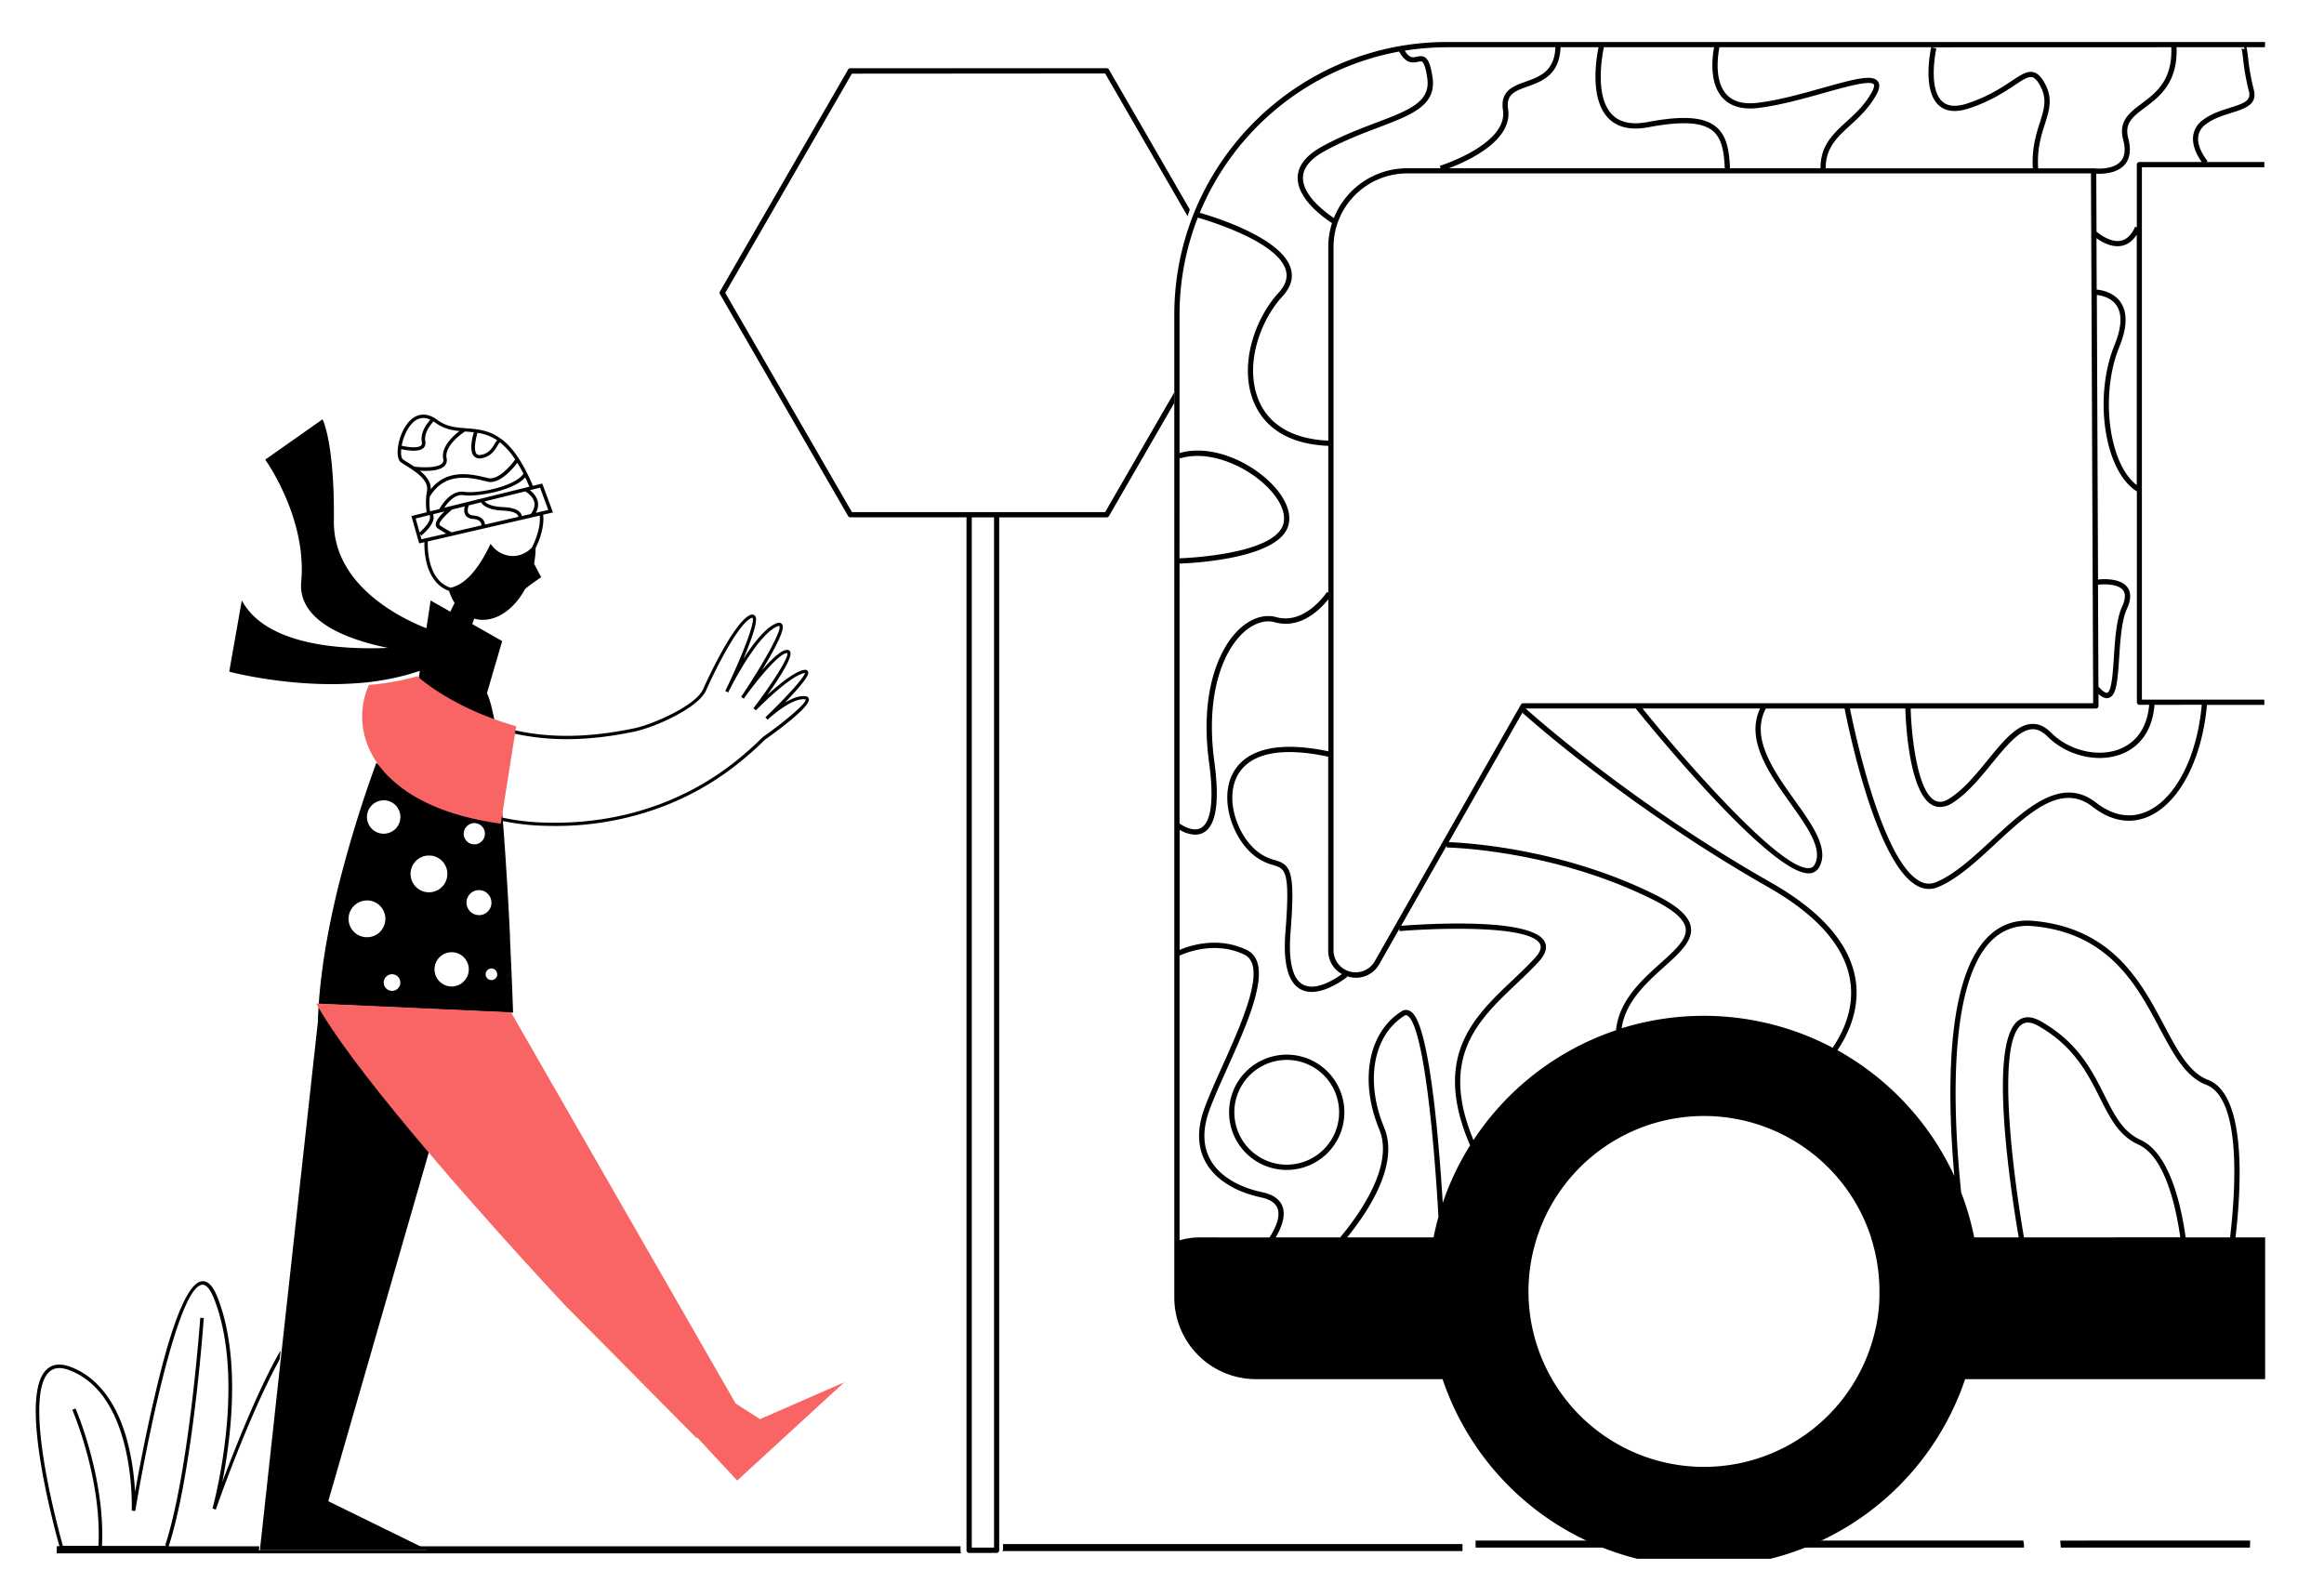 <svg id="Capa_1" data-name="Capa 1" xmlns="http://www.w3.org/2000/svg" viewBox="0 0 1325.07 910.18"><title>Mesa de trabajo 85</title><path d="M32.35,881.66h1.53c-1.29-4.58-6.47-23.49-10-43.64-5.46-31.24-4.52-50.48,2.8-57.21,3.37-3.1,8-3.54,13.8-1.31,16.28,6.25,27.77,22.45,33.24,46.84A148.7,148.7,0,0,1,77,850.75c2.17-12.1,6.12-33,11-53.77,3.76-16.12,15.2-65.16,27.15-66.39,3.42-.37,6.35,2.74,9,9.48,13.51,34.85,7.31,81.16,2.6,105,4-10.55,9.7-25.33,16.08-40S154.9,778.7,160,770l-.56,5.14c-14,25.41-29.47,65.78-36.38,85.63l-1.91-.6c.2-.71,19.69-71.25,1-119.37-1.52-3.92-4-8.54-6.89-8.22C101.17,734,83,826.2,77.12,861.59l-2-.21c0-.65,2.52-65.45-35.36-80-5.09-2-8.92-1.65-11.73.92-6.69,6.15-7.44,25.3-2.19,55.38,3.6,20.58,8.93,39.85,10,43.77H57.14l-1,0c2-38.32-14.74-77.16-14.91-77.55l1.83-.8c.17.39,17.06,39.63,15.08,78.4h37l-.95-.31c13.8-42.39,19.9-128.89,20-129.76l2,.14c-.06.87-6.14,87.2-19.95,129.93,0,.08-.05.15-.07.23h51.71l-.25,2.31h96l-4.7-2.31H547.68v2.92a1.46,1.46,0,0,0,.47,1.08H32.35Z"/><path d="M833.88,880.45v4H571.44a1.51,1.51,0,0,0,.46-1.08v-2.92Z"/><path d="M309.69,293.49l5.59-1.29-6.1-16.48-5.35,1.33c-5.43-12.95-10.88-20.68-16.24-25.34l0,0a5.25,5.25,0,0,0-1.33-1c-7.06-5.52-13.93-6-20.34-6.5-5.8-.43-11.28-.83-16.53-4.74s-9.36-3.35-11.93-2.22c-6,2.66-9.91,11.34-10.63,18.53-.23,2.3-.29,6.37,1.83,7.88.89.62,2,1.3,3.09,2,5.37,3.4,12.72,8.06,11.73,14.15a37.33,37.33,0,0,0-.19,12.29l-8.7,2.16L239,309.85l3-.69c-.11,4.13.22,16.58,7.64,23.78a17.47,17.47,0,0,0,6.39,4,30.38,30.38,0,0,0,3.17,6.86h0c-.68,1.37-1.5,3-2.43,5l-11.24-6.38-2.4,15.82C229.77,353,190,334.38,190.36,297.09c.48-44.78-6.45-58-6.45-58l-32.69,23s23.87,33.05,20.53,69.63c-2.09,22.84,27.16,33.17,49.44,37.71-27.52,1.14-69.61-1.61-83.33-27.07L130.7,383s36.32,9.71,74.79,6.42a144.59,144.59,0,0,0,27.57-4.92q3.21-.93,6.34-2l-1,6.35c.74.55,1.48,1.09,2.23,1.62.57.41,1.14.81,1.72,1.2a154.48,154.48,0,0,0,30.11,15.64c.65.26,1.29.51,1.92.74,2.83,1.08,5.38,2,7.54,2.69,0,0,0-.05,0-.07-1.31-6.8-2.72-12.12-4.25-15.42,0,0,0-.05,0-.08l8.66-29.62-17.07-9.7c.32-1,.7-2,1.12-3.13v0c.21.07.42.14.63.19,10.53,2.66,21.93-4.79,28.63-17.5,0,.24.06.35.08.29.19-.66,8.85-6.58,8.85-6.58s-2-3.65-4.06-7.76a48.64,48.64,0,0,0,.89-8.85C310.21,302.65,310,295.88,309.69,293.49Zm-1.76-15.4,4.68,12.68-7.12,1.65a9.14,9.14,0,0,0,1.14-6.52,11.48,11.48,0,0,0-4.51-6.37ZM265.26,293.5c.79,1.42,2.3,2.23,4.47,2.42s3.45.78,4.19,1.78a3.14,3.14,0,0,1,.59,1.88l-17,3.94a65.71,65.71,0,0,1-6.68-3.95.58.58,0,0,1-.28-.49c-.06-1.87,4.17-6.07,7.28-8.56h0l7.21-1.79h0A6.45,6.45,0,0,0,265.26,293.5Zm4.65.43a3.44,3.44,0,0,1-2.9-1.4c-.71-1.28-.13-3.32.31-4.37l7-1.73c.87,1.57,3.67,4.35,12.56,4.74,5.86.25,7.73,1.7,8.32,2.54a1.88,1.88,0,0,1,.37,1l-19.06,4.4h0a4.94,4.94,0,0,0-.93-2.57C274.46,295,272.56,294.16,269.91,293.93Zm17-4.76c-7-.3-9.63-2.15-10.56-3.26l23.09-5.72h0c1,.59,4.44,2.77,5.19,6.15.46,2.11-.22,4.38-2,6.73l-5.13,1.19h0a3.84,3.84,0,0,0-.64-1.62C295.48,290.56,292.14,289.39,287,289.17Zm12.51-17q1.2,2.51,2.4,5.35l-48.52,12h0c1.93-2.92,6-7.94,11.12-7.15C271.47,283.49,293,279.86,299.46,272.18Zm-1-2c-4.65,7.07-25.75,11.51-33.73,10.27-7.63-1.19-13,7.74-14.18,9.82l-5.3,1.31a32.68,32.68,0,0,1-.18-8.31c8.52-14.45,23.32-10.94,31.29-9l1.76.41c6.81,1.54,14.31-7.4,16.85-10.76C296.15,265.75,297.31,267.84,298.48,270.16Zm-26.21-23.37a26.86,26.86,0,0,1,11.27,4.26,10.18,10.18,0,0,0-1.55,2.18c-1.3,2.18-3.07,5.16-7.3,6.07-2,.45-2.71-.31-2.93-.56C270,256.76,271.06,250.68,272.27,246.79Zm-34-7.78a8.36,8.36,0,0,1,7.17.32c-1.92,2.09-5.87,7.18-4.86,12.86a1.81,1.81,0,0,1-.45,1.85c-1.73,1.59-7.36,1-11.06.11C230.15,248.05,233.5,241.13,238.3,239Zm-5.45,24.9c-1.11-.7-2.16-1.36-3-2s-1.31-2.51-1-5.81a34.1,34.1,0,0,0,7.06.89c2.23,0,4.37-.37,5.61-1.52a3.78,3.78,0,0,0,1.07-3.67c-.91-5.09,3.19-9.92,4.68-11.49.32.21.64.42,1,.66,4.48,3.34,9.17,4.33,13.8,4.81-3.63,2.76-10.65,9.12-9.26,15.88a2.66,2.66,0,0,1-.61,2.53c-2.71,2.89-12.21,2.35-15.94,1.87C235.07,265.32,233.92,264.59,232.85,263.91Zm6.5,4.49c1,.06,2,.1,3.14.1,4.11,0,8.94-.56,11.13-2.91a4.66,4.66,0,0,0,1.11-4.3c-1.5-7.28,9.64-14.73,10.37-15.21l.71,0c1.48.11,3,.22,4.45.39-.89,3-2.75,10.46,0,13.55a4.15,4.15,0,0,0,3.25,1.37,7.6,7.6,0,0,0,1.59-.18c5.08-1.1,7.2-4.66,8.6-7,.47-.79,1.12-1.88,1.44-1.91a.57.57,0,0,1,.23.08,40.76,40.76,0,0,1,8.46,9.64c-2.75,3.82-9.83,11.83-15.26,10.61l-1.74-.41C269,270.4,255,267.08,245.58,279,245.76,274.71,242.89,271.25,239.35,268.4Zm-2.26,27.25,7.92-2c.71,1.45.1,3.44-1.84,5.94a28.07,28.07,0,0,1-3.86,4h0Zm3.3,11.82-.86-3.08.77,1c.26-.21,6.44-5.15,7-9.78a5,5,0,0,0-.3-2.38h0l6.52-1.61c-2.38,2.25-5.08,5.31-5,7.56a2.57,2.57,0,0,0,1.15,2.08c1.76,1.2,3.5,2.23,4.85,3Zm62.83,4.85a16.31,16.31,0,0,1-2.13,1.86,15.11,15.11,0,0,1-3.12,1.73,14.21,14.21,0,0,1-5.51,1.13,15.42,15.42,0,0,1-12.66-7c-5.56,11.89-13.23,23.1-22.84,25.07a15.53,15.53,0,0,1-5.95-3.58c-7.11-6.9-7.13-19.65-7-22.82L307.71,294h0C308,296.28,308,302.87,303.22,312.32Z"/><path d="M182.67,572.49l7.72.35,54,2.44,48.16,2.17c-.22-6.26-.78-21.63-1.72-41.13l0-.65-.06-1.18,0-.54,0-.63c-.39-8.13-.86-16.91-1.39-26v0c-.11-1.79-.21-3.6-.32-5.42s-.22-3.57-.34-5.38v0c-.39-6.16-.8-12.4-1.26-18.62q-.06-1.07-.15-2.13-.45-6.25-1-12.43h0c0-.06,0-.13,0-.19s0-.07,0-.1q-4.25-.86-8.44-2v.06h0c-20.46-2.85-36.29-8.22-48.21-15l-.88-.51h0l-1.38-.82h0a76,76,0,0,1-8.93-6.38s0,0,0,0c-1.37-1.13-2.66-2.3-3.87-3.49l-.3.81a703.37,703.37,0,0,0-22.09,72.6c-6,25-10.16,50.07-10.95,73.44l.25.24-.2.12L160.62,770l-.56,5.14-11.61,106.3,0,.23-.25,2.31h96l-4.7-2.31L187.17,856,245,655.36h0c-23.64-27.91-46.49-56.65-58.82-76.88C184.87,576.39,183.7,574.38,182.67,572.49ZM223.53,565a4.74,4.74,0,1,1,4.37-2.93A4.68,4.68,0,0,1,223.53,565Zm60-9.47a3.31,3.31,0,1,1-3.31-3.3A3.31,3.31,0,0,1,283.48,555.57Zm-3.31-40.82a7.11,7.11,0,0,1-4.53,6.63,6.64,6.64,0,0,1-2.19.47,2.55,2.55,0,0,1-.39,0,7.12,7.12,0,0,1-7.12-7.12,3.1,3.1,0,0,1,0-.43,6.78,6.78,0,0,1,.49-2.2,7.11,7.11,0,0,1,13.72,2.63Zm-13.93-43.66a4.86,4.86,0,0,1,.7-.59,5.76,5.76,0,0,1,2.62-1.05,4.94,4.94,0,0,1,.87-.07,6,6,0,0,1,3.26,1,5.86,5.86,0,0,1,1.47,1.34h0a5.87,5.87,0,0,1,1.19,2.59,2.17,2.17,0,0,1,0,.25,5.29,5.29,0,0,1,.07.9,6,6,0,0,1-12.07,0A6,6,0,0,1,266.24,471.09Zm1,81.68a9.77,9.77,0,1,1-9.77-9.77A9.76,9.76,0,0,1,267.28,552.77Zm-22.7-64.86c.36,0,.71,0,1.06,0h0a11,11,0,0,1,2.52.57,10.5,10.5,0,0,1,6.9,9.87v.17a10.83,10.83,0,0,1-.36,2.56,10.49,10.49,0,1,1-10.13-13.22Zm-25.84-31.54a9.53,9.53,0,1,1-9.52,9.52A9.52,9.52,0,0,1,218.74,456.37Zm-9.52,57.09a10.5,10.5,0,1,1-10.5,10.5A10.5,10.5,0,0,1,209.22,513.46Z"/><path d="M188.05,572.54l-7.73-.35c1,1.89,2.21,3.89,3.48,6,12.33,20.24,35.18,49,58.82,76.89,38.7,45.7,79.48,89.13,79.48,89.13L397.16,820l.37-.32,22.79,24.54,61-56-48,21-13.87-8.92L291.32,577.19l-1.09,0L242.06,575Z" fill="#f96464"/><path d="M286.53,416.6h0c23.17,6.42,47.19,6.43,75.59.5A97.88,97.88,0,0,0,381.4,410c.66-.32,1.33-.64,2-1,8.63-4.33,16.77-9.85,19.21-15.38,4.44-10.07,17.68-37.1,25.52-41.1.54-.28.81-.28.86-.26,1.87,1.5-5.22,20.63-15.47,41.78l1.66.81h0c.21-.42,15.78-32.13,27.7-37.52,1.14-.51,1.47-.36,1.47-.36,1.75,1.69-8.22,20.17-21.78,40.36l1.52,1.05c7.36-10.37,20-25.85,24.63-26h.17c1.23,2.1-9.05,18-19.3,31.47l1.41,1.21c.18-.2,18.67-19.21,27.39-21.23a4.1,4.1,0,0,1,.57-.09c-.38,2.68-11.81,15-22.57,25.29l1.27,1.34c.13-.12,13.22-12.41,21.14-11.64a1.6,1.6,0,0,1,.57.13c.51,1.91-10.65,11.69-24.37,21.37l-.12.1A191.61,191.61,0,0,1,419,434.45a158.74,158.74,0,0,1-35.63,21.23l-2,.85c-22.66,9.39-47.68,13.63-74,12.39a129.53,129.53,0,0,1-15.75-1.71l-2.43-.44-.95-.18h0l-1.27-.26c-2.68-.56-5.33-1.19-8-1.88h0l-.29,1.83h0q4.2,1.11,8.44,2l.17,0h0c1.05.21,2.1.41,3.16.6l2.46.41a133.9,133.9,0,0,0,14.36,1.47c3,.14,6,.21,9,.21a171.2,171.2,0,0,0,65.14-12.46c.67-.26,1.34-.54,2-.84a159.71,159.71,0,0,0,36.77-21.78,190.58,190.58,0,0,0,16-14.13c6.26-4.42,26.21-18.91,25-23.32-.16-.6-.67-1.35-2.18-1.49-3.49-.33-7.7,1.45-11.54,3.75.76-.78,1.52-1.58,2.28-2.38,12.28-13,11.38-14.63,10.9-15.53s-1.31-1-2.64-.7c-5.49,1.26-14.15,8.39-20.46,14.15,6.58-9.25,14.6-21.58,13-24.66a1.87,1.87,0,0,0-1.86-1c-3.36.1-9,5.55-14.18,11.53.59-1,1.19-2,1.78-3,12.06-20.29,10.26-22.41,9.49-23.32s-1.95-.9-3.65-.13c-6.08,2.75-12.85,11.56-18.27,20.05.14-.31.27-.63.4-.95,8.82-21.09,6.88-23,6.05-23.81-.49-.47-1.4-.88-3-.06-10,5.13-26.29,41.74-26.37,42-2.15,4.86-9.49,9.94-17.52,14.06l-2,1c-7.44,3.62-15.14,6.36-19.66,7.3-28.17,5.88-52,5.85-74.92-.54h0l-.28,1.85Z"/><path d="M222.27,443.47c1.21,1.19,2.5,2.36,3.87,3.49l0,0a76,76,0,0,0,8.93,6.38h0l1.38.82h0l.88.51c11.92,6.82,27.75,12.19,48.21,15h0v-.06h0l.29-1.83h0v-.09l2.15-13.58.55-3.5v0l2.11-13.31h0l1.48-9.37.33-2.05.67-4.24.26-1.68h0l.28-1.85h0l.33-2.08.32-2-.11,0c-.56-.14-3.25-.86-7.33-2.21h0c-2.16-.71-4.71-1.61-7.54-2.69-.63-.23-1.27-.48-1.92-.74a154.48,154.48,0,0,1-30.11-15.64c-.58-.39-1.15-.79-1.72-1.2-.75-.53-1.49-1.07-2.23-1.62h0c-1.84-1.37-3.64-2.81-5.38-4.31a144.59,144.59,0,0,1-27.57,4.92,38.88,38.88,0,0,0-2.6,7.4c-3.27,13-.68,28.38,10.88,41.78l0,0c1.07,1.25,2.23,2.48,3.46,3.68Z" fill="#f96464"/><path d="M1154,882.35v.1H841.34v-4h312.28l.36,1.95C1154,881.05,1154,881.7,1154,882.35Z"/><path d="M1175,882.45h107.85c0-1.33.07-2.67.13-4H1174.68C1174.78,879.79,1174.88,881.12,1175,882.45Z"/><path d="M700.78,634.24a32.87,32.87,0,1,0,32.86-32.87A32.9,32.9,0,0,0,700.78,634.24Zm32.86-29.87a29.87,29.87,0,1,1-29.86,29.87A29.9,29.9,0,0,1,733.64,604.37Z"/><path d="M1291.47,23.94H825.1c-67.63,0-125.32,43.39-146.7,103.8-.44,1.26-.87,2.52-1.28,3.78a155.11,155.11,0,0,0-7.57,48V739.9a46.57,46.57,0,0,0,46.52,46.51H822.51a157.38,157.38,0,0,0,111,102.42h75.94a157.38,157.38,0,0,0,111-102.42h171.06V705.58h-16.9c3.58-30.59,6-81.57-15.72-89.85-10.66-4.06-17.31-16.59-25-31.1-13.12-24.7-29.45-55.44-74.47-59.53-10.76-1-19.85,2.46-27,10.21-15.06,16.23-21.82,51-20.11,103.28.37,11.29,1.12,22.2,2,32h0a157.71,157.71,0,0,0-66.66-71.74h0c6.24-9.21,12-22.27,10.74-36.93-1.93-21.68-18.32-41.44-48.71-58.74C932,459.06,875.75,409.29,869.89,404H933l-.21.16c3.1,3.87,75.55,93.82,98.35,93.82.22,0,.43,0,.65,0a6.59,6.59,0,0,0,5.42-3.45c5.9-10.42-3.74-24-14-38.28-11.88-16.67-25.32-35.54-16.38-52.22h44.9c2.15,11,17.94,88.24,41.28,101a14.07,14.07,0,0,0,6.82,1.86,13.26,13.26,0,0,0,5-1c11-4.45,22.11-14.74,32.86-24.7,19.41-18,37.74-35,55.48-21.13,10.42,8.14,21.44,10.06,31.84,5.53,17.49-7.6,30.57-32.57,33.31-63.61l-.66-.06h33.38v-3h-69.79V95.38h69.79v-3h-33l.63-.56c-.06-.07-6-7-5.33-13.7a10.32,10.32,0,0,1,4.4-7.28c4.38-3.32,9.81-5,14.59-6.51,7.72-2.42,15-4.69,12.68-13.26a136.05,136.05,0,0,1-3.25-18.32,58.36,58.36,0,0,0-.88-5.81h10.53ZM1154,705.58c-6.46-37.5-15.77-111-1.32-121.36,2.42-1.74,5.5-1.5,9.4.71,20.37,11.53,28.24,27.21,35.18,41,5.85,11.65,10.89,21.71,22,26.74,15,6.81,21.3,34.82,23.87,52.87Zm-19.45-168.23c6.52-7,14.78-10.16,24.57-9.26,43.4,3.94,59.31,33.89,72.09,57.95,8,15,14.89,28,26.6,32.49,19.81,7.55,17.19,57.25,13.71,87.05h-25.34c-2.57-18.6-9.2-48.1-25.71-55.6-10.11-4.6-14.94-14.22-20.53-25.35-7.13-14.22-15.21-30.33-36.38-42.31-5-2.81-9.21-3-12.63-.53-8.79,6.3-11.11,30.86-6.91,73,2,20,5,39.41,7,50.78h-25.4a155.52,155.52,0,0,0-7.41-25.59C1113.76,637.23,1110.3,563.45,1134.52,537.35ZM1238,26.94c.74,18.83-8.61,25.86-16.88,32.08-6.88,5.17-13.38,10-10.56,20.63,1.46,5.46,1,9.62-1.41,12.34-4.65,5.29-15.12,4-15.23,4a.65.65,0,0,0-.2,0h-31.61c-.75-10.84,1.66-18.44,3.8-25.17,2.51-7.89,4.68-14.7,0-23.22-2.11-3.86-4.12-5.84-6.52-6.43-3.57-.89-7.1,1.46-12.45,5-5.68,3.77-13.46,8.94-25.23,12.82-6.35,2.09-11.16,1.71-14.28-1.12-8.37-7.59-3.44-30-3.39-30.27l-2.74-.62Zm-257.61,0h120.72c-.3,1.35-5.26,24.42,4.31,33.11,4,3.61,9.79,4.2,17.24,1.75,12.15-4,20.13-9.3,25.95-13.17,4.52-3,7.79-5.18,10.07-4.61,1.49.37,3,1.94,4.61,5,4,7.39,2.25,13-.24,20.87-2.1,6.6-4.68,14.77-4,26.08H1040.94c0-11.63,6.38-17.54,13.79-24.32,5-4.57,10.65-9.74,14.91-17.27.77-1.35,3.09-5.45,1-8.08-3.07-3.92-12.82-1.4-31.25,3.77-11.64,3.26-24.83,7-36.86,8.5-8.32,1.07-14.5-.59-18.33-4.92C977.37,45.86,979.46,31.56,980.36,26.94Zm-65.87,0H977.3c-1,5.56-2.86,20.13,4.68,28.65,4.53,5.12,11.58,7.11,21,5.92,12.25-1.57,25.56-5.3,37.3-8.6,12.23-3.43,26.09-7.32,28.07-4.8.19.25.67,1.31-1.28,4.75-4,7.12-9.26,11.91-14.32,16.53-7.63,7-14.82,13.6-14.76,26.54H986.39c-.43-10.74-2.06-18.9-8.15-23.78-6.91-5.54-18.9-6.33-38.86-2.56-9.1,1.72-16,.23-20.38-4.45C909.3,54.89,913.37,32.24,914.49,26.94Zm-3.07,0c-1.38,6.65-5.07,29.19,5.4,40.26,5.16,5.47,12.95,7.27,23.12,5.34,18.77-3.55,30.34-2.93,36.43,1.95,5.18,4.16,6.61,11.58,7,21.44H826.13c10.61-4,36.49-15.68,33.75-33.64-1.3-8.51,3.87-10.36,11-12.92,8.18-2.93,18.3-6.56,18.9-22.43Zm-86.32,0h61.71c-.56,13.75-8.87,16.72-16.91,19.6-7.21,2.58-14.66,5.25-13,16.2,3,19.51-35.64,31.73-36,31.85l.42,1.34h-19a45.06,45.06,0,0,0-41.81,28.37c-4.73-3.14-17.77-12.76-17.63-23,.07-5.55,4.16-10.62,12.16-15,10.77-6,21.37-10,30.72-13.55,19.33-7.34,33.3-12.64,31-28.61-1-6.59-2.21-10-4.2-11.36-1.61-1.12-3.29-.75-4.78-.42-2.16.47-4.22.92-6.86-3.48A153.13,153.13,0,0,1,825.1,26.94ZM797.77,29.4c3.67,6.73,7.27,6.61,10.65,5.87,1.21-.27,1.91-.4,2.42-.05.81.56,2,2.63,2.94,9.33,2,13.59-10.38,18.28-29.07,25.38-9.45,3.59-20.16,7.65-31.12,13.73-9,5-13.61,10.92-13.7,17.64-.16,12.31,15.08,23,19.58,25.91h0a44.94,44.94,0,0,0-2.13,13.7V251.26c-19.82-.87-33.45-8.63-39.47-22.56-8.62-20,.43-45.64,13.31-59.67,4.76-5.17,6.37-10.51,4.81-15.87-5.13-17.65-44-29.56-51.92-31.83A153.07,153.07,0,0,1,797.77,29.4Zm-71,461a26.83,26.83,0,0,1-13.45-8.3c-9.1-9.86-14.54-28.13-7.44-40.43,5-8.65,18-17.33,51.42-10.19V541.88a15.14,15.14,0,0,0,7.83,13.55c-3.44,2.51-14.72,10-22.17,6-6-3.14-8.44-13.43-7.15-29.76C738.68,495.93,735.73,493.15,726.81,490.39ZM672.55,260.67l.23.74c17.09-5.25,38.73,4.78,50.42,16.88,7.31,7.57,10.34,15.27,8.31,21.12-5.79,16.73-55,18.8-59,18.94Zm0,60.68c4-.11,55.24-2,61.8-21,2.41-7-.87-15.77-9-24.18-12.47-12.92-34.51-23.08-52.81-17.85V179.5A151.89,151.89,0,0,1,679.16,135c.39-1.29.8-2.57,1.23-3.85.79-2.38,1.65-4.74,2.56-7.06,6.79,2,45.46,13.7,50.16,29.87,1.27,4.34-.09,8.6-4.13,13-13.53,14.72-23,41.77-13.86,62.89,4.59,10.62,15.64,23.28,42.22,24.39v83.77l-.72-.47c-.12.19-12.42,19-29,14.34-6.35-1.78-13.67.4-20.07,6-12.38,10.77-23.65,36.64-18.17,76.93,3.6,26.58-.49,34.92-4.56,37.25-4.35,2.49-10.27-1.09-12.28-2.47Zm11.69,384.23a41.75,41.75,0,0,0-11.69,1.66V544.92c2.21-1.06,19.71-8.86,36.92-.58,13.18,6.35-1.12,38.18-12.61,63.76-4,8.89-7.77,17.29-10.25,24.2-4.19,11.67-3.89,21.92.89,30.49,5.41,9.7,16.62,16.79,31.58,20,5.15,1.1,8.31,3.27,9.4,6.46,1.72,5.08-1.75,11.89-4.67,16.37Zm133.12,0H768.08c11.84-14.5,29.9-41.48,21.13-62.65-11-26.44-6.22-52.65,11.53-63.74a1.41,1.41,0,0,1,1.6-.13c8.81,4.67,15,64.74,17.82,114.84Q818.54,699.65,817.36,705.58Zm20.8-52.43a156.78,156.78,0,0,0-15.54,32.73c-.67-10.72-1.57-23.2-2.71-35.77-6.26-68.46-13.71-72.4-16.16-73.7a4.4,4.4,0,0,0-4.6.24c-19,11.88-24.25,39.61-12.71,67.43,8.47,20.44-11.05,48-22.32,61.5H727.35c2.95-4.93,5.86-11.74,4-17.33-1.45-4.27-5.35-7.1-11.62-8.43-14.1-3-24.6-9.56-29.58-18.49-4.34-7.78-4.57-17.2-.69-28,2.44-6.8,6.2-15.16,10.17-24,12.65-28.15,27-60.07,11.17-67.68-16.68-8-33.09-2.24-38.22,0V473.16a18.49,18.49,0,0,0,8.87,2.77,9.77,9.77,0,0,0,4.88-1.24c7.1-4,9.14-17.58,6.06-40.26-5.31-39.11,5.38-64,17.17-74.27,5.63-4.9,11.93-6.85,17.29-5.35,14.93,4.17,26.28-7.73,30.52-13.12V428.4c-34.75-7.26-48.57,2.31-54,11.76-7.78,13.49-2,33.32,7.84,44a29.83,29.83,0,0,0,14.76,9.12c6.88,2.13,9.72,3,6.94,38.22-1.41,17.86,1.53,28.85,8.74,32.65a13.24,13.24,0,0,0,6.24,1.45c9.49,0,19.73-8.16,20.25-8.58l-.34-.42c.38.13.78.25,1.18.36a16.27,16.27,0,0,0,4.22.56,15.15,15.15,0,0,0,13.3-7.9l11.37-20,.11,1.31c20.43-1.7,74.66-3.69,80.11,7.42,1,2,0,4.7-2.93,7.89-3.94,4.3-8.4,8.53-12.71,12.62-11.32,10.73-23,21.83-28.95,36.81-6.47,16.35-4.92,35.18,4.72,57.46Zm2-3c-19.67-47.31,2.69-68.52,24.34-89.06,4.35-4.12,8.85-8.39,12.86-12.76,3.86-4.2,5-8,3.41-11.24-7-14.38-70.2-10.1-81.9-9.18l26-45.75h0l0,1.09c.6,0,60.23,1.06,117.69,29.78,11.8,5.91,17.88,11.26,18.57,16.37.83,6.18-6.19,12.49-14.33,19.81-10.86,9.76-23.74,21.36-25.4,38.24h0A157.44,157.44,0,0,0,840.12,650.1Zm226.61,55.48a99.92,99.92,0,0,1,4.82,30.76c0,.93,0,1.85,0,2.77s0,1.62-.1,2.42c0,.27,0,.54,0,.81,0,.68-.09,1.37-.15,2a2.34,2.34,0,0,1,0,.38q-.09,1.28-.24,2.55c-.08.8-.18,1.59-.29,2.39l-.06.42c-.11.81-.23,1.62-.36,2.42,0,.14,0,.28-.07.42-.28,1.68-.61,3.34-1,5-.13.59-.27,1.19-.41,1.78s-.28,1.16-.44,1.73a100.1,100.1,0,0,1-192.45,4.65c-.18-.57-.35-1.14-.52-1.71s-.34-1.17-.49-1.76q-.45-1.64-.84-3.3-.21-.86-.39-1.71-.57-2.58-1-5.2c-.09-.58-.19-1.16-.27-1.75s-.18-1.32-.26-2-.13-1-.18-1.55-.11-1-.15-1.52c-.07-.68-.12-1.37-.17-2s-.08-1.2-.11-1.8-.07-1.37-.09-2c0-1.13-.06-2.26-.06-3.4a100.1,100.1,0,0,1,195.35-30.76ZM1008.07,505.8c29.49,16.78,45.38,35.75,47.21,56.39,1.25,14-4.39,26.5-10.37,35.24A157.48,157.48,0,0,0,924.6,586.35c2.17-15.17,14.11-25.91,24.2-35,8.77-7.89,16.35-14.69,15.3-22.44-.84-6.26-7.26-12.18-20.2-18.65C890,483.34,834.26,480.49,826,480.21l42-73.82h0C874.58,412.27,930.79,461.83,1008.07,505.8Zm12.74-47.8c9.64,13.53,18.75,26.3,13.79,35.06a3.59,3.59,0,0,1-3.06,1.94c-16.64,1.37-72.91-63.61-95-91h67C995.11,421.93,1008.73,441.05,1020.81,458ZM868.48,401a1.51,1.51,0,0,0-1.31.76L783.84,548.1a12.58,12.58,0,0,1-23.5-6.22v-401a42,42,0,0,1,42-42H1192.2l1.23,293.45-.08.07.08.09h0l0,8.49Zm386.9.87c-2.68,29.87-15,53.77-31.5,60.92-9.33,4.06-19.29,2.28-28.8-5.14-19.74-15.41-39.88,3.24-59.36,21.29-10.55,9.77-21.46,19.88-32,24.12a10.28,10.28,0,0,1-9.28-.69c-21.52-11.77-37.17-85.94-39.66-98.37h31.61c0,2.25,1.22,47.44,15.29,55a9.16,9.16,0,0,0,4.44,1.15A12.84,12.84,0,0,0,1113,458c8.55-5.34,15.79-14.2,22.79-22.77,8-9.79,15.56-19,22.8-19.41,3-.16,5.91,1.22,8.88,4.19,10.9,10.9,28.49,15.14,41.83,10.09,11.3-4.28,18.06-14.28,19.12-28.19Zm-30,0c-1,12.56-7.08,21.56-17.17,25.38-12.29,4.66-28.55.71-38.65-9.4-3.61-3.6-7.23-5.26-11.15-5.06-8.57.43-16.17,9.73-25,20.5-6.85,8.38-13.93,17.05-22.06,22.13-3.13,2-5.83,2.28-8.23,1-10.42-5.63-13.42-39.64-13.71-52.4H1195a1.5,1.5,0,0,0,1.06-.44,1.46,1.46,0,0,0,.44-1.06l0-6.77h0c1.75,1.57,3.31,2.34,4.72,2.34a3.88,3.88,0,0,0,1.18-.18c4.29-1.37,5-9.23,5.89-23,.64-9.89,1.37-21.09,4.4-27.69,2.4-5.22,2.49-9.38.28-12.36-4-5.46-14.45-4.67-16.74-4.42l-.68-162.25c2.55.28,8.14,1.42,11.24,6,3.31,4.93,2.93,12.49-1.13,22.47-12.25,30.11-5.65,72.25,12.72,83.54V400.41a1.5,1.5,0,0,0,1.5,1.5Zm-16.17-229.38c-3.93-5.85-10.86-7.09-13.74-7.36l-.12-29.28c2.71,1.94,7.23,4.54,12,4.54a13,13,0,0,0,2.47-.24c3.39-.7,6.23-2.84,8.48-6.35V276.6c-15.78-11.92-21.14-51.28-9.94-78.79C1212.84,186.85,1213.12,178.34,1209.21,172.53Zm-13,160.94h0c3.06-.41,11.49-.63,14.32,3.18,1.51,2,1.31,5.18-.59,9.33-3.27,7.1-4,18.6-4.67,28.75-.57,8.7-1.27,19.53-3.81,20.34-.37.12-1.76.16-5-3.62Zm86-281.61c1.5,5.53-2.41,7-10.68,9.6-5,1.57-10.71,3.35-15.51,7a13.2,13.2,0,0,0-5.58,9.36c-.62,6.09,3,12,4.95,14.57h-35.54a1.5,1.5,0,0,0-1.5,1.5v35.81l-.94-.42c-2,4.6-4.77,7.29-8.13,8-5.81,1.19-12.12-3.65-13.91-5.16l-.14-33c.49,0,1.06,0,1.7,0,4,0,10.6-.74,14.46-5.13,3.11-3.52,3.8-8.61,2.07-15.1-2.3-8.62,2.63-12.33,9.46-17.46,8.41-6.32,18.83-14.17,18.08-34.48h38.3l.55.82a1.38,1.38,0,0,1-1.14.17,1.2,1.2,0,0,1-.74-.57,45.4,45.4,0,0,1,.9,5.77A139.39,139.39,0,0,0,1282.18,51.86Z"/><path d="M630.12,41.9l47,81.42c.41-1.26.84-2.52,1.28-3.78L632.28,39.65a1.51,1.51,0,0,0-1.3-.75H484.86a1.51,1.51,0,0,0-1.3.75L410.5,166.2a1.49,1.49,0,0,0,0,1.5l73.06,126.54a1.49,1.49,0,0,0,1.3.75h66.21V884a1.52,1.52,0,0,0,1.5,1.5h15.69a1.48,1.48,0,0,0,1-.42,1.51,1.51,0,0,0,.46-1.08V295H631a1.49,1.49,0,0,0,1.3-.75l37.27-64.55v-6L630.12,292H485.73l-72.2-125,72.2-125ZM554.07,295h12.69V882.45H554.07Z"/></svg>